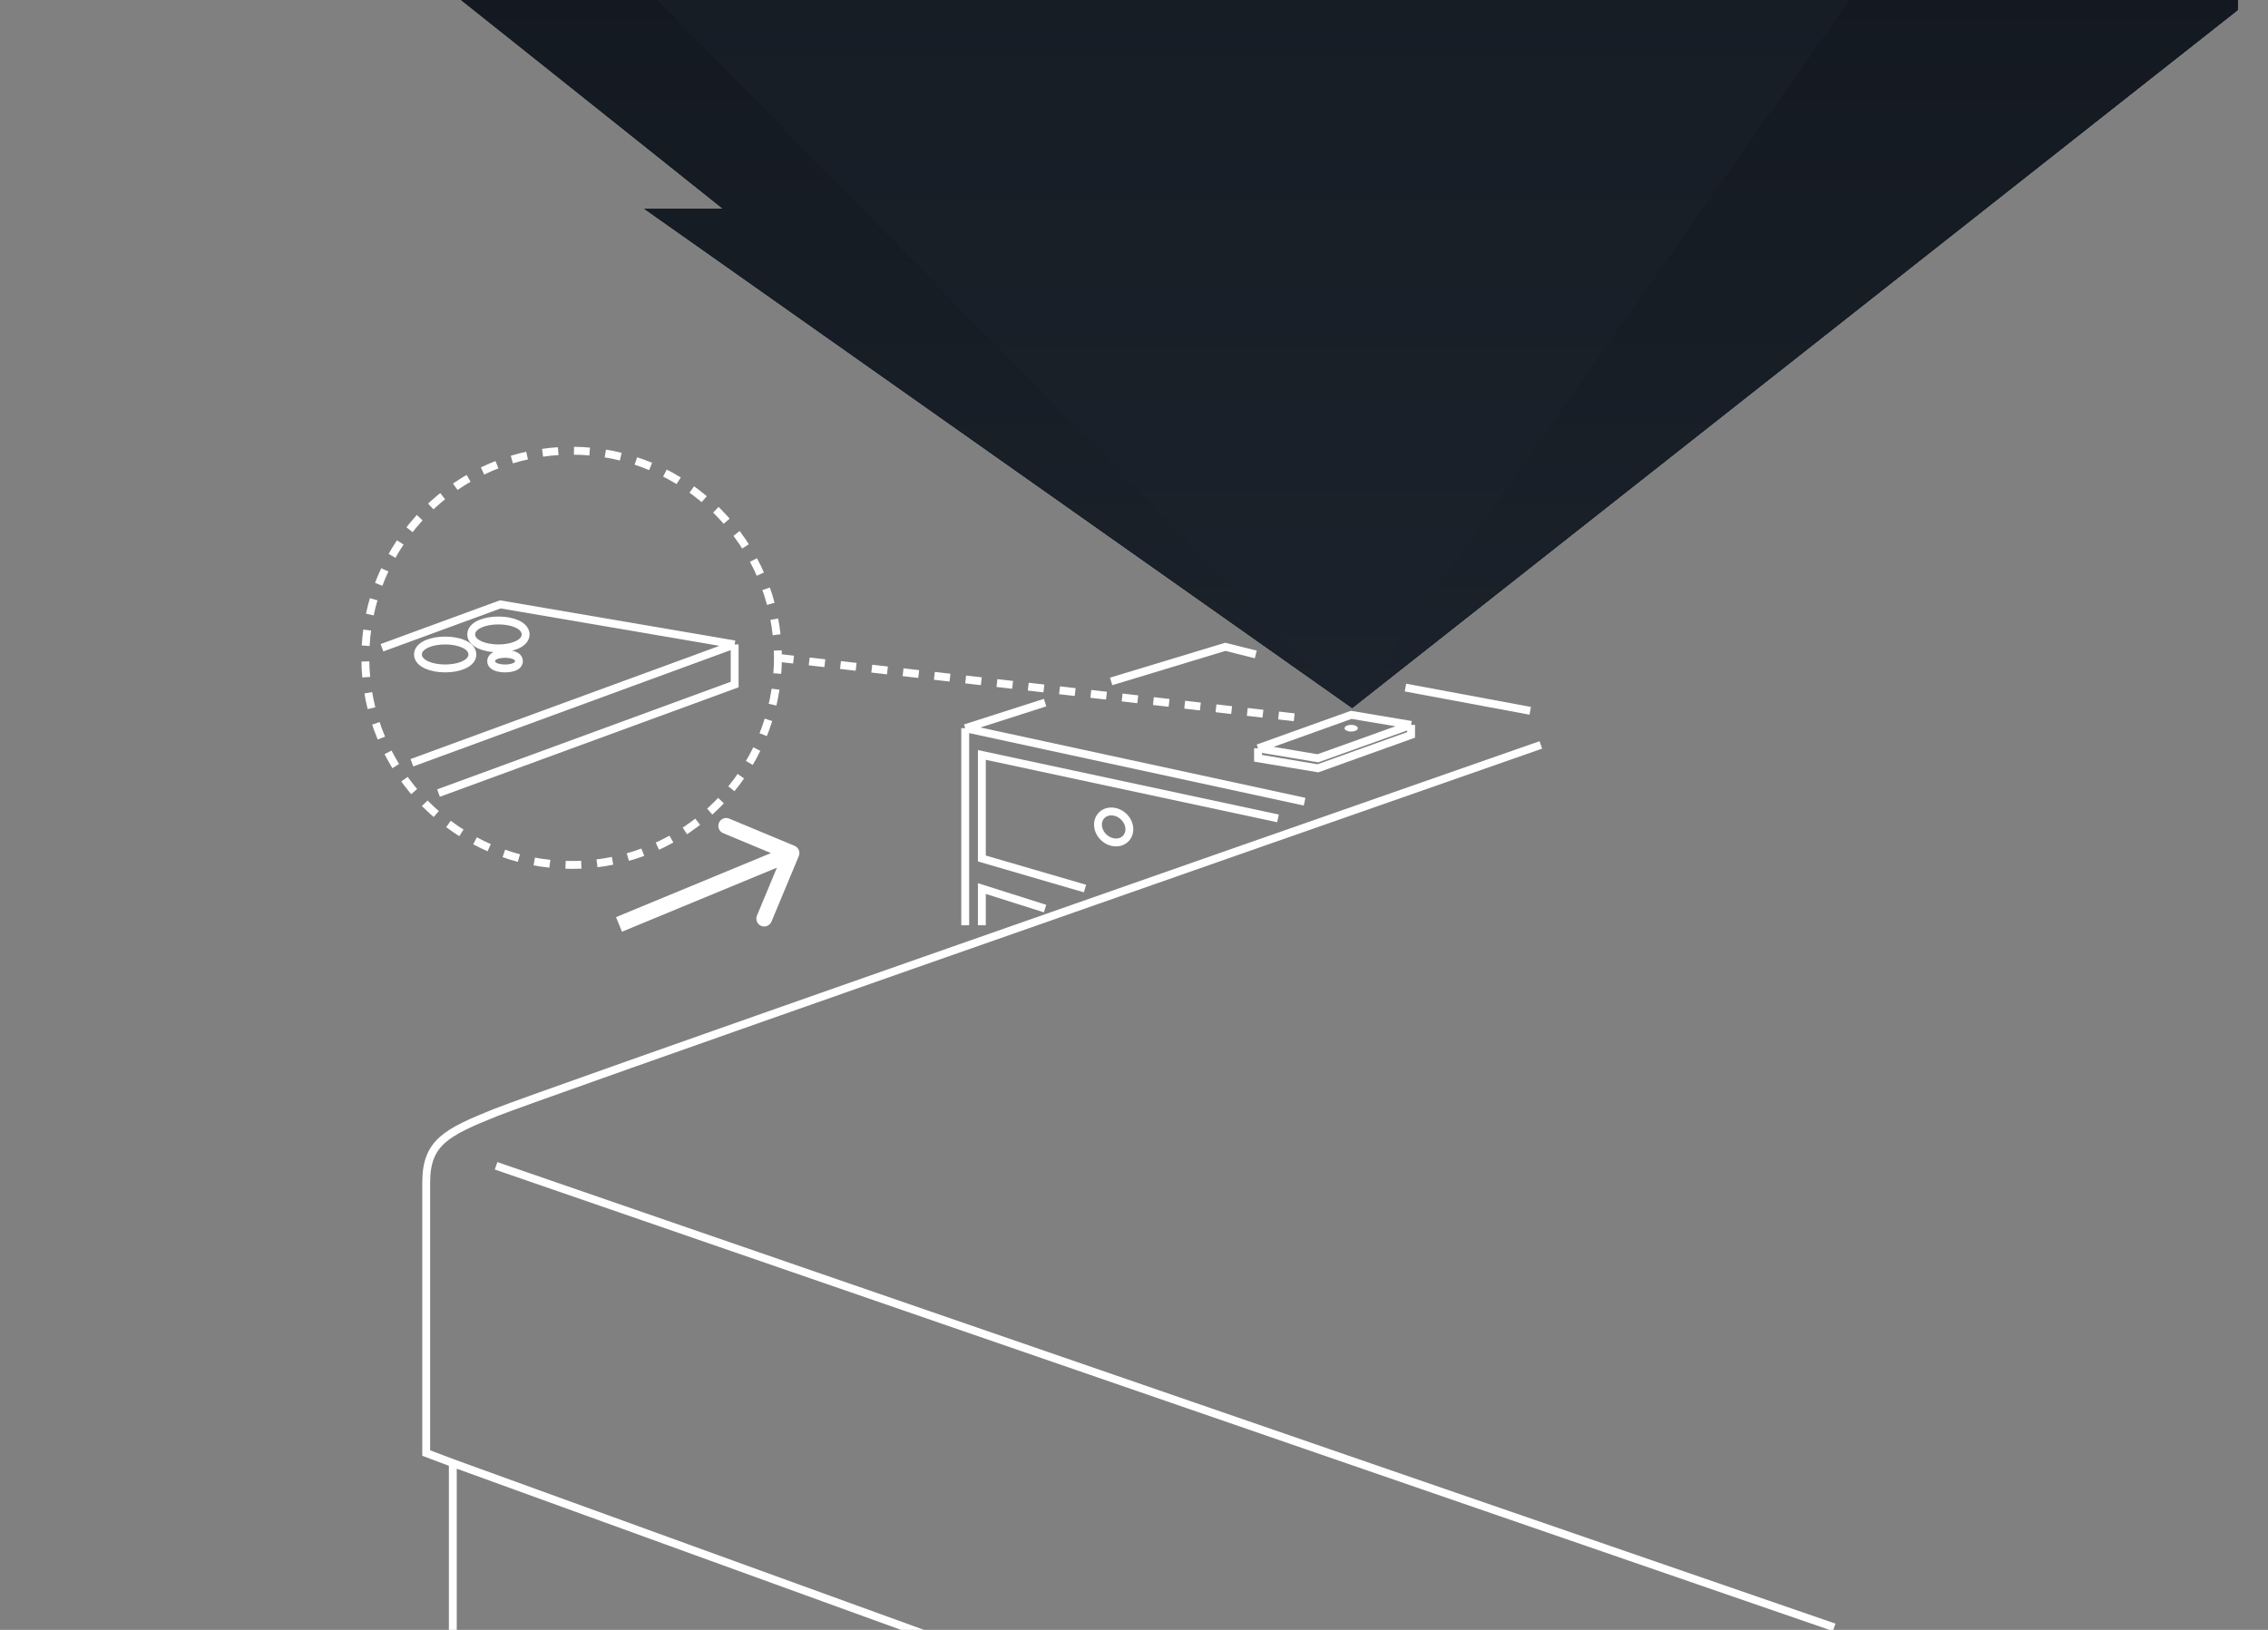 <svg width="288" height="207" viewBox="0 0 288 207" fill="none" xmlns="http://www.w3.org/2000/svg">
<rect x="0" y="0" width="288" height="207" fill="#808080" stroke="none"/>
<g clip-path="url(#clip0_392_7662)">
<g style="mix-blend-mode:screen">
<path d="M0 -220.282V-46.911L91.812 26.513H81.826L171.705 89.91L284.134 1.283L288 -223.193L0 -220.282Z" fill="url(#paint0_linear_392_7662)"/>
</g>
<g style="mix-blend-mode:screen">
<path d="M0 -220.282V-46.911L91.812 26.513H81.826L171.705 89.91L284.134 1.283L288 -223.193L0 -220.282Z" fill="url(#paint1_linear_392_7662)"/>
</g>
<g style="mix-blend-mode:screen">
<path d="M0 -220.282V-46.911L91.812 26.513H81.826L171.705 89.91L284.134 1.283L288 -223.193L0 -220.282Z" fill="url(#paint2_linear_392_7662)"/>
</g>
<g style="mix-blend-mode:screen">
<path d="M0 -46.588V-85.079L171.705 89.91L288 -75.698L284.134 1.284L171.705 89.91L81.826 26.513H91.812L0 -46.588Z" fill="url(#paint3_linear_392_7662)"/>
</g>
<path d="M101.432 108.731C101.645 108.22 101.404 107.634 100.895 107.422L92.599 103.966C92.09 103.754 91.505 103.995 91.292 104.506C91.08 105.016 91.32 105.602 91.829 105.814L99.203 108.887L96.122 116.282C95.909 116.793 96.149 117.378 96.658 117.591C97.168 117.803 97.753 117.561 97.965 117.05L101.432 108.731ZM78.604 117.403L78.983 118.329L100.889 109.272L100.51 108.347L100.131 107.421L78.225 116.478L78.604 117.403Z" fill="white"/>
<path d="M57.501 215.087V185.815M57.501 185.815L54.121 184.542C54.121 174.785 54.121 154.252 54.121 150.18C54.121 145.089 56.656 143.816 62.994 141.271C68.064 139.235 153.553 109.312 195.664 94.606M57.501 185.815L127.639 211.269M62.994 148.059L232.913 206.677M165.665 101.818L122.568 92.485M122.568 92.485V117.514M122.568 92.485L132.709 89.232M162.285 103.939L124.681 95.879V109.03L137.779 112.848M124.681 117.514V112.848L132.709 115.393M194.314 90.275L178.47 87.323M159.463 83.118L155.598 82.147L141.101 86.541M21.906 215.087H258.04" stroke="white"/>
<ellipse cx="2.125" cy="1.825" rx="2.125" ry="1.825" transform="matrix(0.743 0.669 -0.666 0.746 141.055 102.242)" stroke="white"/>
<path d="M98.781 83.543C98.781 98.07 87.053 109.845 72.586 109.845C58.118 109.845 46.39 98.07 46.39 83.543C46.39 69.017 58.118 57.241 72.586 57.241C87.053 57.241 98.781 69.017 98.781 83.543ZM98.781 83.543L165.262 91.204" stroke="white" stroke-dasharray="2 2"/>
<path d="M159.75 95.03L167.355 96.303L179.186 92.061M159.75 95.03L171.58 90.788L179.186 92.061M159.75 95.03V96.303L167.355 97.576L179.186 93.334V92.061" stroke="white"/>
<path d="M93.289 81.847L63.529 76.756L48.502 82.264M93.289 81.847V86.937L55.685 100.721M93.289 81.847L52.305 96.87" stroke="white"/>
<ellipse cx="171.58" cy="92.485" rx="0.845" ry="0.424" fill="white"/>
<path d="M56.53 81.347C57.398 81.347 58.208 81.497 58.819 81.76C59.124 81.891 59.402 82.06 59.611 82.273C59.823 82.489 59.987 82.775 59.987 83.119C59.987 83.463 59.823 83.749 59.611 83.965C59.402 84.178 59.124 84.347 58.819 84.478C58.208 84.742 57.398 84.892 56.53 84.892C55.662 84.892 54.852 84.742 54.241 84.478C53.936 84.347 53.658 84.178 53.448 83.965C53.237 83.749 53.072 83.463 53.072 83.119C53.072 82.775 53.237 82.489 53.448 82.273C53.658 82.06 53.937 81.891 54.241 81.76C54.852 81.497 55.662 81.347 56.53 81.347Z" stroke="white"/>
<path d="M63.291 78.801C64.158 78.801 64.968 78.951 65.58 79.214C65.884 79.345 66.162 79.514 66.372 79.728C66.583 79.943 66.748 80.229 66.748 80.573C66.748 80.917 66.583 81.204 66.372 81.419C66.162 81.632 65.884 81.802 65.58 81.933C64.968 82.196 64.158 82.346 63.291 82.346C62.423 82.346 61.613 82.196 61.002 81.933C60.697 81.802 60.418 81.632 60.209 81.419C59.997 81.204 59.833 80.917 59.833 80.573C59.833 80.229 59.997 79.943 60.209 79.728C60.418 79.514 60.697 79.345 61.002 79.214C61.613 78.951 62.423 78.801 63.291 78.801Z" stroke="white"/>
<path d="M64.135 83.043C64.524 83.043 64.897 83.095 65.19 83.193C65.334 83.242 65.487 83.31 65.614 83.41C65.735 83.506 65.903 83.691 65.903 83.967C65.903 84.243 65.735 84.428 65.614 84.524C65.487 84.625 65.334 84.693 65.19 84.741C64.897 84.839 64.524 84.892 64.135 84.892C63.746 84.892 63.374 84.839 63.081 84.741C62.937 84.693 62.783 84.625 62.657 84.524C62.535 84.428 62.368 84.243 62.368 83.967C62.368 83.691 62.535 83.506 62.657 83.41C62.783 83.31 62.937 83.242 63.081 83.193C63.374 83.095 63.746 83.043 64.135 83.043Z" stroke="white"/>
</g>
<defs>
<linearGradient id="paint0_linear_392_7662" x1="144" y1="-223.193" x2="144" y2="89.91" gradientUnits="userSpaceOnUse">
<stop stop-color="#0D1117"/>
<stop offset="1" stop-color="#1B222B"/>
</linearGradient>
<linearGradient id="paint1_linear_392_7662" x1="144" y1="-223.193" x2="144" y2="89.91" gradientUnits="userSpaceOnUse">
<stop stop-color="#0D1117"/>
<stop offset="1" stop-color="#1B222B"/>
</linearGradient>
<linearGradient id="paint2_linear_392_7662" x1="144" y1="-223.193" x2="144" y2="89.91" gradientUnits="userSpaceOnUse">
<stop stop-color="#0D1117"/>
<stop offset="1" stop-color="#1B222B"/>
</linearGradient>
<linearGradient id="paint3_linear_392_7662" x1="144" y1="-85.079" x2="144" y2="89.91" gradientUnits="userSpaceOnUse">
<stop stop-color="#0D1117"/>
<stop offset="1" stop-color="#1B222B"/>
</linearGradient>
<clipPath id="clip0_392_7662">
<rect width="288" height="207" fill="white"/>
</clipPath>
</defs>
</svg>

